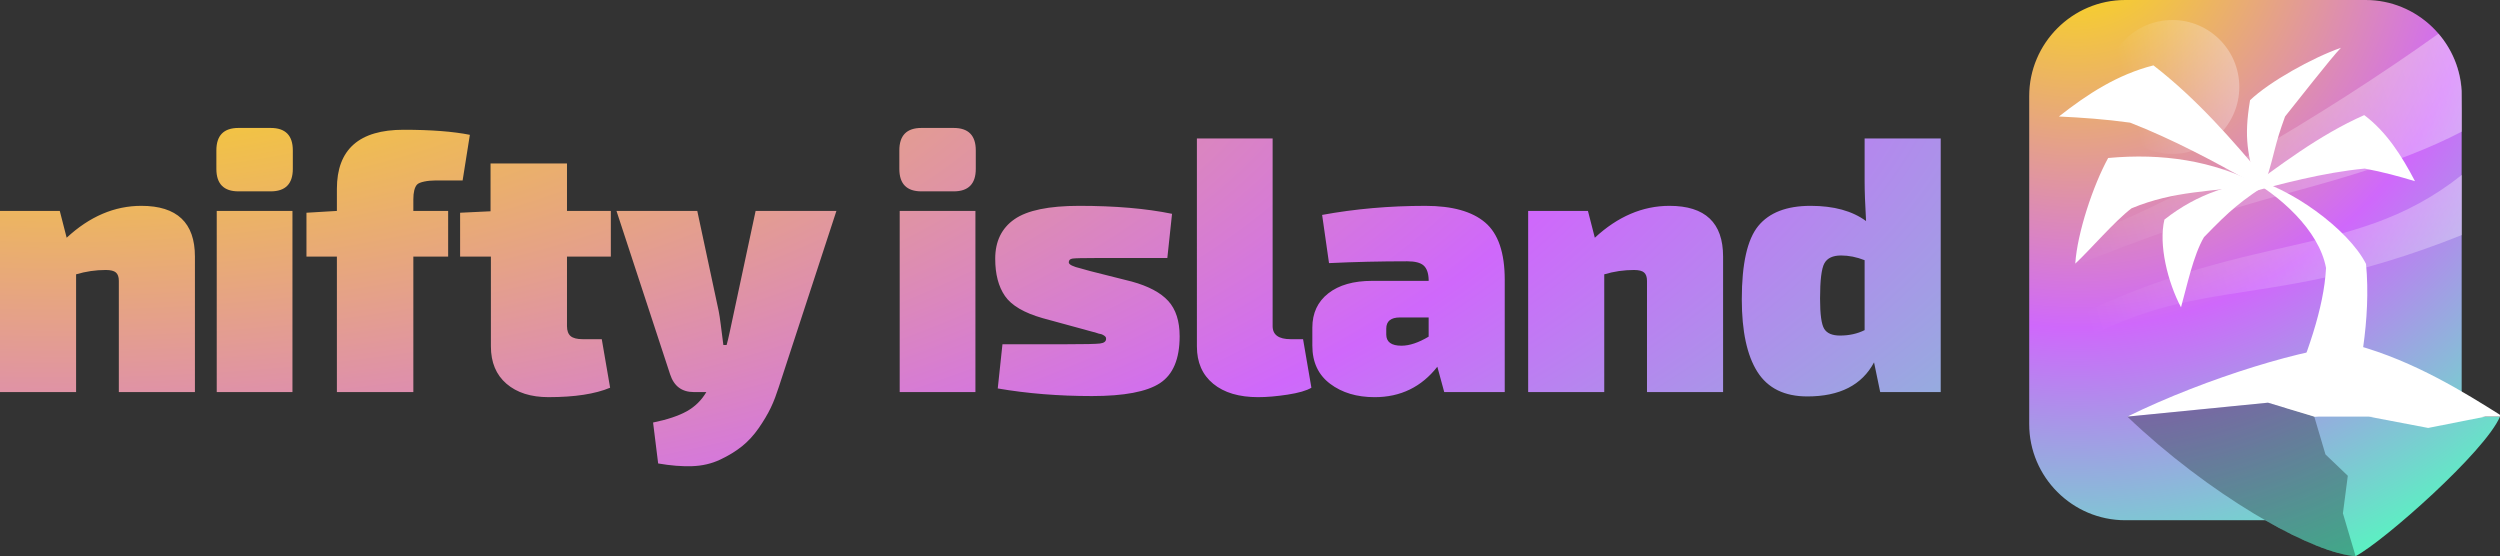 <svg xmlns="http://www.w3.org/2000/svg" xmlns:xlink="http://www.w3.org/1999/xlink" id="Warstwa_1" data-name="Warstwa 1" viewBox="0 0 455.851 101.411"><rect x="0" y="0" width="455.851" height="101.411" fill="#333333" stroke="none"/><defs><style>      .cls-1 {        opacity: .3;      }      .cls-1, .cls-2, .cls-3, .cls-4, .cls-5, .cls-6 {        fill-rule: evenodd;        stroke-width: 0px;      }      .cls-2 {        fill: url(#GradientFill_1-2);      }      .cls-3 {        fill: url(#Gradient_bez_nazwy_14-2);      }      .cls-4 {        fill: #fff;      }      .cls-5 {        fill: url(#Gradient_bez_nazwy_14);      }      .cls-6 {        fill: url(#GradientFill_1);      }    </style><radialGradient id="Gradient_bez_nazwy_14" data-name="Gradient bez nazwy 14" cx="378.573" cy="-13.731" fx="378.573" fy="-13.731" r="131.305" gradientUnits="userSpaceOnUse"><stop offset="0" stop-color="#ffe500"></stop><stop offset=".56" stop-color="#cf68fb"></stop><stop offset="1" stop-color="#4fffbc"></stop></radialGradient><linearGradient id="GradientFill_1" data-name="GradientFill 1" x1="388.107" y1="17.851" x2="414.116" y2="11.373" gradientUnits="userSpaceOnUse"><stop offset="0" stop-color="#fff" stop-opacity="0"></stop><stop offset="1" stop-color="#fff" stop-opacity=".408"></stop></linearGradient><linearGradient id="GradientFill_1-2" data-name="GradientFill 1" x1="377.085" y1="46.878" x2="461.391" y2="20.096" xlink:href="#GradientFill_1"></linearGradient><radialGradient id="Gradient_bez_nazwy_14-2" data-name="Gradient bez nazwy 14" cx="11.572" cy="-6.397" fx="11.572" fy="-6.397" r="518.787" gradientTransform="translate(0 -3.791) scale(1 .407)" xlink:href="#Gradient_bez_nazwy_14"></radialGradient></defs><path class="cls-5" d="m431.352,0h-43.836c-9.631,0-17.51,7.879-17.51,17.51v59.84c0,9.631,7.879,17.51,17.51,17.51h25.516c6.737,3.869,12.698,6.289,16.49,6.552,5.178-2.734,23.622-19.073,26.329-25.445h-6.989V20.216l-.024-3.618c-.478-9.211-8.16-16.598-17.486-16.598Z"></path><path class="cls-4" d="m387.896,75.966c14.514-7.129,33.297-12.765,41.626-13.061,10.794,2.926,20.212,8.901,26.25,12.681.12.075.054.253.079.38h-33.868l-8.437-2.54-25.65,2.54Z"></path><path class="cls-4" d="m409.462,32.265c6.096,3.235,13.405,9.682,14.669,16.599-.387,7.373-3.416,15.786-7.52,25.485l5.372,1.617,6.436-.867c1.689-5.967,3.975-16.802,3.004-26.972-3.196-6.313-13.943-14.161-21.962-15.862Z"></path><path class="cls-4" d="m411.914,33.643c-8.468-4.374-17.615-5.742-27.513-4.834-2.72,4.954-5.626,13.602-5.996,19.262,2.542-2.341,7.234-7.805,10.267-10.093,7.894-3.266,14.354-2.938,23.241-4.335Z"></path><path class="cls-4" d="m414.54,32.803c-7.189.402-13.828,2.458-19.877,7.236-1.096,4.557.593,11.411,3.022,15.997,1.064-3.796,2.257-9.532,4.189-12.789,4.903-5.059,6.553-6.465,12.665-10.444Z"></path><path class="cls-4" d="m408.282,35.608c7.335-5.433,14.612-10.989,22.81-14.619,4.041,3.029,6.813,7.369,9.257,12.048-2.906-.871-5.886-1.69-9.162-2.299-7.504.72-15.199,2.758-22.905,4.869Z"></path><path class="cls-4" d="m413.216,32.855c-6.269-7.471-12.669-14.83-20.558-20.934-6.577,1.672-12.05,5.249-17.235,9.32,4.176.203,8.427.492,12.976,1.122,7.608,2.969,15.02,6.891,22.383,11.046l2.434-.555Z"></path><path class="cls-4" d="m411.403,34.305c-1.48-6.435-2.31-8.87-1.127-16.034,3.506-3.35,11.297-7.708,16.571-9.56-1.824,1.868-8.372,10.305-10.185,12.527-1.976,5.398-1.774,6.303-3.447,11.617-.115.367-1.686,1.041-1.812,1.45Z"></path><path class="cls-1" d="m387.896,75.966c14.514,13.889,33.297,24.867,41.626,25.445l-2.315-7.812.894-6.845-4.076-3.898-2.041-6.89-8.437-2.54-25.65,2.54Z"></path><path class="cls-6" d="m396.107,3.651c6.742,0,12.207,5.465,12.207,12.207s-5.466,12.207-12.207,12.207-12.207-5.466-12.207-12.207,5.466-12.207,12.207-12.207Z"></path><polygon class="cls-4" points="431.898 75.966 442.749 78.031 453.193 75.966 443.733 74.406 431.898 75.966"></polygon><path class="cls-2" d="m370.057,51.831c15.251-6.452,31.078-12.14,42.409-15.31,10.312-2.885,24.639-6.359,36.446-12.537v-3.783l-.027-3.603c-.22-3.98-1.785-7.616-4.246-10.459-21.348,15.279-48.329,30.787-61.946,35.786-3.66,1.344-8.009,3.195-12.636,5.306v4.6h0Zm0,10.278c38.359-21.332,57.926-13.599,78.855-30.229v10.97c-39.321,15.686-49.912,5.098-78.855,25.115v-5.857Z"></path><path class="cls-3" d="m10.9,38.458l1.255,4.889c4.185-3.875,8.721-5.814,13.61-5.814,6.519,0,9.778,3.091,9.778,9.251v24.708h-13.875v-20.282c0-.704-.175-1.211-.528-1.519-.351-.308-.969-.462-1.85-.462-1.85,0-3.655.265-5.417.792v21.471H0v-33.033h10.9Zm157.115-15.128h5.881c2.686,0,4.029,1.366,4.029,4.096v3.37c0,2.731-1.343,4.096-4.029,4.096h-5.881c-2.686,0-4.029-1.365-4.029-4.096v-3.37c0-2.73,1.342-4.096,4.029-4.096h0Zm9.845,48.162h-13.808v-33.033h13.808v33.033h0Zm19.531-11.495l-7.267-1.983c-3.392-.969-5.682-2.312-6.871-4.03-1.189-1.717-1.784-3.985-1.784-6.804,0-3.172,1.167-5.572,3.502-7.201,2.334-1.63,6.276-2.445,11.826-2.445,6.563,0,12.201.486,16.914,1.454l-.859,8.06h-13.016c-2.378,0-3.799.034-4.261.099-.462.066-.694.298-.694.694s.749.771,2.247,1.123c.661.175,1.211.33,1.651.462l7.598,1.916c3.039.837,5.252,2.015,6.64,3.534,1.386,1.519,2.08,3.666,2.08,6.441,0,4.14-1.2,6.993-3.602,8.556-2.399,1.564-6.528,2.345-12.387,2.345-6.077,0-11.803-.462-17.177-1.388l.858-8.061h11.76c3.26,0,5.264-.043,6.012-.132.749-.088,1.123-.374,1.123-.859,0-.088-.011-.165-.032-.231-.022-.067-.067-.132-.133-.197-.066-.067-.132-.122-.199-.166-.065-.044-.165-.099-.297-.166-.132-.066-.275-.11-.429-.133-.154-.021-.352-.076-.595-.165-.241-.088-.474-.154-.694-.198-.22-.044-.507-.121-.859-.232-.352-.109-.705-.208-1.056-.297h0Zm34.661-34.751v34.223c-.001,1.584,1.099,2.378,3.302,2.378h2.247l1.52,8.853c-.882.528-2.324.947-4.328,1.256-2.004.307-3.799.461-5.385.461-3.479,0-6.211-.814-8.192-2.443-1.982-1.63-2.973-3.899-2.973-6.806V25.245h13.809Zm10.281,22.728l-1.255-8.787c5.99-1.101,12.266-1.652,18.828-1.652,4.889,0,8.523,1.013,10.901,3.04,2.378,2.025,3.568,5.505,3.568,10.439v20.48h-11.033l-1.256-4.624c-2.906,3.701-6.718,5.549-11.429,5.549-3.26,0-5.969-.814-8.126-2.443-2.159-1.631-3.237-3.942-3.237-6.937v-3.304c0-2.642.97-4.723,2.907-6.243,1.937-1.519,4.602-2.279,7.993-2.279h10.307v-.264c-.043-1.189-.352-2.038-.925-2.544-.573-.506-1.563-.76-2.973-.76-4.845,0-9.601.11-14.27.331h0Zm10.438,11.957v1.057c0,1.366.925,2.049,2.775,2.049,1.453,0,3.105-.552,4.955-1.653v-3.5h-5.22c-1.673,0-2.51.682-2.51,2.047h0Zm36.775-21.472l1.255,4.889c4.185-3.875,8.721-5.814,13.61-5.814,6.519,0,9.778,3.084,9.778,9.251v24.708h-13.875v-20.282c0-.704-.176-1.21-.528-1.519-.351-.309-.969-.462-1.85-.462-1.849,0-3.655.265-5.417.792v21.471h-13.874v-33.033h10.901Zm64.324-13.213v46.246h-11.033l-1.123-5.417c-2.203,4.14-6.255,6.21-12.158,6.21-4.183,0-7.222-1.497-9.116-4.492-1.894-2.996-2.84-7.401-2.84-13.214,0-6.474,1.002-10.934,3.006-13.379,2.004-2.443,5.186-3.667,9.545-3.667,4.229,0,7.598.925,10.108,2.775-.175-3.083-.263-5.483-.263-7.201v-7.862h13.874Zm-13.874,34.949v-12.751c-1.454-.573-2.885-.859-4.294-.859-1.497,0-2.511.473-3.039,1.42-.529.947-.793,3.094-.793,6.441,0,2.862.253,4.701.759,5.517.508.815,1.466,1.222,2.874,1.222,1.674,0,3.172-.331,4.494-.991h0ZM43.483,23.33h5.881c2.686,0,4.029,1.373,4.029,4.096v3.37c0,2.723-1.35,4.096-4.029,4.096h-5.881c-2.679,0-4.03-1.365-4.03-4.096v-3.37c0-2.73,1.343-4.096,4.03-4.096h0Zm9.843,48.162h-13.807v-33.033h13.807v33.033h0Zm31.028-38.583h-5.057c-1.225,0-2.83.258-3.267.761-.437.501-.661,1.405-.661,2.675v2.114h6.347v8.326s-6.347,0-6.347,0v24.708h-13.939v-24.708h-5.55v-7.994l5.55-.332v-4.029c0-7.18,4.051-10.769,12.155-10.769,4.977,0,9.007.307,12.09.923l-1.32,8.325h0Zm19.032,13.875h7.995v-8.326h-7.995v-8.655h-13.939v8.721l-5.549.265v7.994s5.614,0,5.614,0v16.383c0,2.907.95,5.18,2.84,6.806,1.891,1.627,4.449,2.443,7.663,2.443,4.757,0,8.502-.572,11.234-1.717l-1.522-8.853h-3.5c-1.014,0-1.741-.189-2.181-.562-.438-.374-.66-.986-.66-1.816v-12.685h0Zm49.127-8.326l-10.506,32.11c-.425,1.3-.88,2.576-1.453,3.765-.573,1.189-1.315,2.438-2.213,3.732-.897,1.293-1.915,2.403-3.038,3.304-1.122.902-2.457,1.718-3.998,2.443-1.54.727-3.238,1.125-5.087,1.189-1.849.066-3.919-.099-6.21-.495l-.925-7.465c2.599-.529,4.65-1.218,6.143-2.049,1.492-.831,2.687-2.003,3.568-3.501h-2.247c-2.235,0-3.656-1.093-4.359-3.237l-9.778-29.796h14.732l3.898,18.235c.249,1.165.463,3.258.859,6.209h.595c.309-1.056.73-3.135,1.388-6.209l3.898-18.235h14.733Z"></path></svg>
